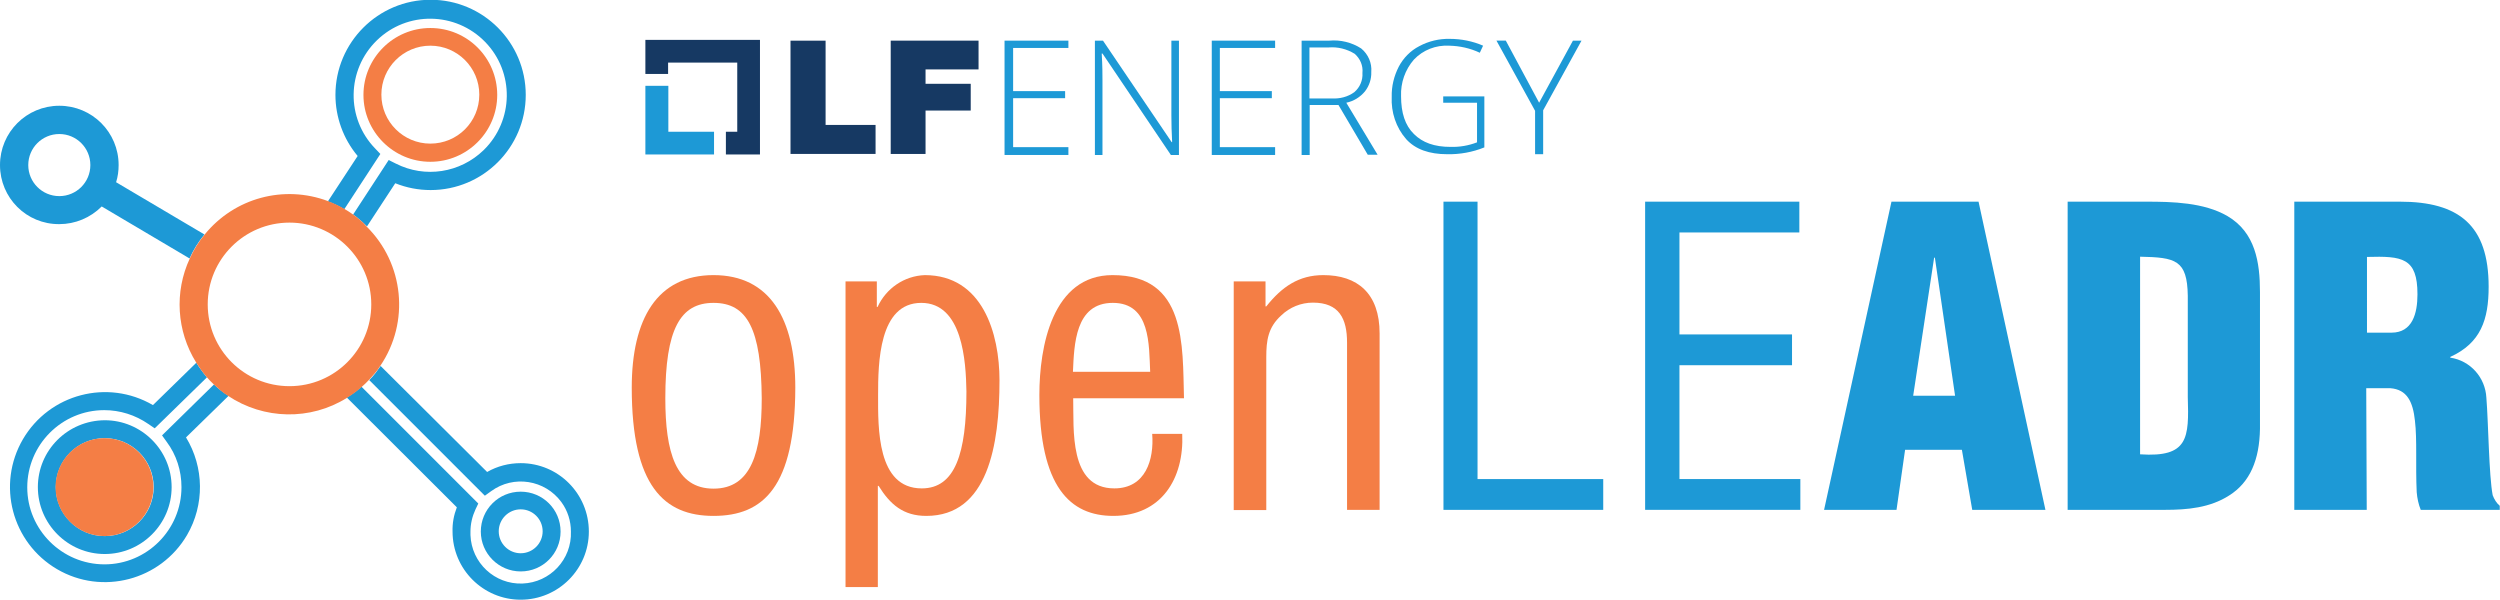 <?xml version="1.0" encoding="utf-8"?>
<!-- Generator: Adobe Illustrator 25.2.2, SVG Export Plug-In . SVG Version: 6.00 Build 0)  -->
<svg version="1.1" id="Layer_1" xmlns="http://www.w3.org/2000/svg" xmlns:xlink="http://www.w3.org/1999/xlink" x="0px" y="0px"
	 viewBox="0 0 990.5 237.6" style="enable-background:new 0 0 990.5 237.6;" xml:space="preserve">
<style type="text/css">
	.st0{fill:#1D99D6;}
	.st1{fill:#163963;}
	.st2{fill:#F47E45;}
	.st3{fill:none;}
</style>
<g>
	<polygon class="st0" points="264.8,52.2 264.8,34 255.7,34 255.7,61.2 282.9,61.2 282.9,52.2 	"/>
	<polygon class="st1" points="301.1,15.8 255.7,15.8 255.7,29.3 264.7,29.3 264.7,24.8 292.1,24.8 292.1,52.2 287.6,52.2 
		287.6,61.2 301.1,61.2 	"/>
	<path class="st1" d="M313.2,16.1h13.9v33.4h19.8V61h-33.7V16.1z"/>
	<path class="st1" d="M352.9,16.1h34.8v11.4h-21v5.7h17.9v10.6h-17.9V61h-13.8V16.1z"/>
	<path class="st0" d="M423.3,61.4h-25.3V16.1h25.3v2.9h-21.9v17.1h20.6v2.8h-20.6v19.4h21.9L423.3,61.4z"/>
	<path class="st0" d="M467.1,61.4h-3.2l-27.1-40.2h-0.3c0.3,4.9,0.3,8.4,0.3,10.8v29.4h-3V16.1h3.2l27.2,40.2h0.2
		c-0.2-3.7-0.3-7.3-0.3-10.6V16.1h3V61.4z"/>
	<path class="st0" d="M505.2,61.4h-25.1V16.1h25.1v2.9h-21.9v17.1h20.6v2.8h-20.6v19.4h21.9V61.4z"/>
	<path class="st0" d="M518.9,41.7v19.7h-3.2V16.1h11c4.4-0.4,8.9,0.7,12.6,3.1c2.8,2.3,4.3,5.8,4,9.3c0.1,2.8-0.8,5.5-2.5,7.7
		c-1.9,2.3-4.5,3.9-7.4,4.5l12.4,20.6h-3.9l-11.6-19.7H518.9z M518.9,39h8.7c3.2,0.2,6.4-0.6,9-2.5c2.2-1.9,3.4-4.7,3.2-7.6
		c0.3-2.9-0.9-5.7-3.1-7.6c-3.1-1.9-6.7-2.8-10.3-2.5h-7.6V39z"/>
	<path class="st0" d="M571.5,38.2h16.6v20.2c-4.7,1.9-9.7,2.8-14.7,2.7c-7.1,0-12.6-1.9-16.3-6c-4-4.6-6-10.6-5.7-16.8
		c-0.1-4.1,0.9-8.2,2.8-11.9c1.8-3.4,4.6-6.3,8.1-8.1c3.7-2,7.9-3,12.1-2.9c4.5,0,9.1,0.9,13.2,2.7l-1.3,2.8
		c-3.8-1.8-7.9-2.7-12.1-2.8c-5.3-0.3-10.4,1.7-14,5.5c-3.5,4-5.3,9.2-5.1,14.5c0,6.6,1.6,11.6,5.1,15c3.4,3.4,8.1,5.1,14.5,5.1
		c3.6,0.1,7.1-0.5,10.5-1.8V40.7h-13.4v-2.5L571.5,38.2z"/>
	<path class="st0" d="M609.8,40.7l13.4-24.6h3.4l-15.2,27.6v17.4h-3.2V43.9l-15.3-27.8h3.7L609.8,40.7z"/>
	<path class="st2" d="M282.7,204.4c-19.5,0-32.4-11.7-32.4-50.8c0-27.3,10.1-44.6,32.4-44.6c22.3,0,32.4,17.3,32.4,44.6
		C315,192.9,302.5,204.4,282.7,204.4z M282.7,120c-13.2,0-19.1,10.4-19.1,37.8c0,21.3,4.1,35.8,19.1,35.8c15,0,19.1-14.5,19.1-35.8
		C301.6,130.4,296.1,120,282.7,120z"/>
	<path class="st2" d="M347.9,232.6H335V111.5h12.4v10.1h0.3c3.4-7.4,10.6-12.3,18.7-12.6c22.9,0,29.6,23.1,29.6,41.7
		c0,25.7-4.6,53.7-29,53.7c-9.1,0-14.3-4.5-18.9-11.9h-0.3V232.6z M365,120c-16.8,0-17.1,23.8-17.1,36.6c0,12.9-0.5,36.9,17.3,36.9
		c13.3,0,17.7-14,17.7-38.4C382.7,143.2,381.4,120,365,120L365,120z"/>
	<path class="st2" d="M468.4,171.9c0.8,17.7-8.3,32.5-27.3,32.5c-17.1,0-29.3-11.4-29.3-47.9c0-19.1,5.1-47.5,29-47.5
		c29.3,0,27.7,27.7,28.3,48.8h-43.9c0.3,12.2-1.8,35.7,16.3,35.7c12.4,0,15.8-11.4,15-21.6L468.4,171.9z M455.7,147.3
		c-0.5-10.6,0.2-27.3-14.8-27.3s-15.3,16.6-15.8,27.3H455.7z"/>
	<path class="st2" d="M501.4,121.4h0.3c6.2-7.8,12.9-12.4,22.6-12.4c13.5,0,22.3,7.2,22.3,23.1V202h-12.9v-66.3
		c0-9.4-3.1-15.8-13.5-15.8c-4.7,0-9.2,1.8-12.6,5.1c-5.2,4.7-5.9,9.9-5.9,16.5v60.6h-12.9v-90.6h12.6L501.4,121.4z"/>
	<path class="st0" d="M571.9,202V79.9h13.5v109.9h49.8V202L571.9,202z"/>
	<path class="st0" d="M651.8,202V79.9h61.1v12.2h-47.5v40.4H710v12.2h-44.6v45.1h47.9V202L651.8,202z"/>
	<path class="st0" d="M722.7,202l26.7-122.1h34.5L810.4,202h-29l-4.1-23.8h-22.5l-3.4,23.8H722.7z M766.6,102.1h-0.3l-8.3,54.7h16.6
		L766.6,102.1z"/>
	<path class="st0" d="M819.2,202V79.9h31.1c10.4,0,22.9,0.3,32.2,5.7c11.1,6.5,12.9,18.4,12.9,30.1v54.2
		c-0.2,12.2-3.9,21.2-12.2,26.4c-7.6,4.9-16.6,5.7-25.4,5.7L819.2,202z M847.9,180c19.2,1.3,19.4-6.5,18.9-22.7v-40.1
		c-0.2-14.3-4.9-15.2-18.9-15.5V180z"/>
	<path class="st0" d="M937.7,202h-28.7V79.9h41.8c23.5,0,35.2,9.4,35.2,33.7c0,13-3.1,22.3-15.2,27.8v0.3c8,1.2,13.9,7.9,14.3,15.9
		c0.8,9.8,1,30.8,2.5,38.6c0.6,1.6,1.5,3.1,2.8,4.2v1.6h-31.3c-0.9-2.2-1.4-4.6-1.6-7c-0.5-10.7,0.2-20.8-0.7-28.3
		c-0.8-7.5-3.1-12.4-9.8-12.9h-9.5L937.7,202z M937.7,131.8h9.8c8.3,0,10.3-7.6,10.3-15.2c0-14.5-6-15.2-20-14.8V131.8z"/>
	<path class="st3" d="M206.3,219.3c4.8,0,8.7-3.9,8.7-8.7s-3.9-8.7-8.7-8.7c-4.8,0-8.7,3.9-8.7,8.7l0,0
		C197.6,215.4,201.5,219.3,206.3,219.3z"/>
	
		<ellipse transform="matrix(0.987 -0.16 0.16 0.987 -17.84 19.932)" class="st3" cx="114.7" cy="120.6" rx="32.4" ry="32.4"/>
	<circle class="st3" cx="23.5" cy="65.4" r="12.3"/>
	<path class="st0" d="M206.3,183.5c-4.7,0-9.3,1.2-13.3,3.5l-42.2-42c-0.7,1-1.4,1.9-2.1,2.9c-0.7,0.9-1.5,1.8-2.4,2.7l45.8,45.8
		l2.5-1.8c8.9-6.5,21.3-4.5,27.8,4.3c2.5,3.4,3.8,7.5,3.8,11.7c0.4,11-8.2,20.2-19.2,20.6c-11,0.4-20.2-8.2-20.6-19.2
		c0-0.5,0-0.9,0-1.4c0-3,0.7-6,2-8.8l1.1-2.3l-46.3-46.3c-0.9,0.8-1.8,1.6-2.8,2.3s-2,1.4-3,2L181,201c-1.2,3.1-1.8,6.3-1.7,9.6
		c0,14.9,12.1,27,27,27c14.9,0,27-12.1,27-27C233.3,195.6,221.2,183.5,206.3,183.5L206.3,183.5z"/>
	<path class="st0" d="M206.3,226.4c8.8,0,15.8-7.1,15.8-15.8c0-8.8-7.1-15.8-15.8-15.8c-8.8,0-15.8,7.1-15.8,15.8
		C190.5,219.3,197.6,226.4,206.3,226.4L206.3,226.4z M206.3,201.8c4.8,0,8.7,3.9,8.7,8.7s-3.9,8.7-8.7,8.7c-4.8,0-8.7-3.9-8.7-8.7
		l0,0C197.6,205.7,201.5,201.8,206.3,201.8z"/>
	<path class="st0" d="M87.5,154.7c-0.9-0.7-1.8-1.5-2.7-2.4l-20.6,20.2L66,175c3.9,5.2,5.9,11.5,5.9,18c0,16.9-13.7,30.6-30.5,30.6
		s-30.6-13.7-30.6-30.5c0-16.9,13.7-30.6,30.5-30.6c6.2,0,12.3,1.9,17.5,5.5l2.5,1.7l20.7-20.2c-0.8-0.9-1.5-1.8-2.2-2.8
		c-0.7-0.9-1.4-2-2-3l-17.2,16.8c-18-10.5-41-4.4-51.5,13.5c-10.5,18-4.4,41,13.5,51.5s41,4.4,51.5-13.5c7-12,6.8-26.9-0.4-38.7
		l16.9-16.5C89.4,156.1,88.4,155.4,87.5,154.7z"/>
	<path class="st0" d="M15,193c0,14.6,11.9,26.5,26.5,26.5c14.6,0,26.5-11.9,26.5-26.5c0-14.6-11.9-26.5-26.5-26.5c0,0,0,0,0,0
		C26.8,166.6,15,178.4,15,193z M22.1,193c0-10.7,8.7-19.4,19.4-19.4c10.7,0,19.4,8.7,19.4,19.4c0,10.7-8.7,19.4-19.4,19.4
		S22.1,203.7,22.1,193L22.1,193z"/>
	<path class="st0" d="M23.5,88.8c6.3,0,12.3-2.5,16.8-7l34.8,20.6c1.5-3.4,3.5-6.6,5.9-9.5l-35-20.7c0.7-2.2,1-4.5,1-6.8
		c0-13-10.5-23.5-23.5-23.5S0,52.4,0,65.4C0,78.4,10.5,88.9,23.5,88.8C23.5,88.9,23.5,88.9,23.5,88.8L23.5,88.8z M23.5,53.1
		c6.8,0,12.3,5.5,12.3,12.3s-5.5,12.3-12.3,12.3s-12.3-5.5-12.3-12.3C11.2,58.6,16.7,53.1,23.5,53.1z"/>
	<path class="st0" d="M148.7,58.9c-11.7-12-11.4-31.2,0.6-42.9c12-11.7,31.2-11.4,42.9,0.6c11.7,12,11.4,31.2-0.6,42.9
		c-9.3,9-23.2,11.2-34.8,5.3l-2.8-1.4L139.9,85c1,0.7,1.9,1.4,2.8,2.2c0.9,0.8,1.8,1.6,2.7,2.5l11.2-17.1c4.5,1.8,9.2,2.7,14,2.7
		c20.8,0,37.7-16.9,37.7-37.7c0-20.8-16.9-37.7-37.7-37.7c-20.8,0-37.7,16.9-37.7,37.7c0,8.8,3.1,17.4,8.8,24.2l-11.8,18
		c1.1,0.4,2.2,0.9,3.3,1.4c1.1,0.5,2.1,1.1,3.2,1.7L150.7,61L148.7,58.9z"/>
	<path class="st2" d="M41.4,173.6c-10.7,0-19.4,8.7-19.4,19.4c0,10.7,8.7,19.4,19.4,19.4c10.7,0,19.3-8.6,19.4-19.3
		C60.8,182.3,52.2,173.6,41.4,173.6C41.5,173.6,41.5,173.6,41.4,173.6z"/>
	<path class="st2" d="M142.7,87.2c-0.9-0.8-1.8-1.5-2.8-2.2c-1.1-0.8-2.2-1.5-3.4-2.2c-1-0.6-2.1-1.2-3.2-1.7
		c-1.1-0.5-2.2-1-3.3-1.4c-17.5-6.6-37.1-1.3-48.9,13.2c-2.4,2.9-4.4,6.1-5.9,9.5c-6.2,13.3-5.2,28.8,2.5,41.2c0.7,1,1.3,2,2,3
		c0.7,1,1.5,1.9,2.2,2.8c0.8,0.9,1.8,2,2.8,2.9c0.9,0.8,1.8,1.6,2.7,2.4c0.9,0.8,1.9,1.5,2.9,2.1c14.2,9.5,32.7,9.9,47.2,0.8
		c1-0.6,2-1.3,3-2c1-0.7,1.9-1.5,2.8-2.3c0.9-0.8,2-1.8,2.9-2.8s1.6-1.8,2.4-2.7s1.5-1.9,2.1-2.9c11.7-17.3,9.4-40.5-5.5-55.2
		C144.5,88.8,143.7,88,142.7,87.2z M147.1,120.6c0,17.9-14.5,32.4-32.4,32.4s-32.4-14.5-32.4-32.4s14.5-32.4,32.4-32.4
		C132.5,88.2,147.1,102.7,147.1,120.6z"/>
	<path class="st2" d="M170.5,11.1c-14.6,0-26.5,11.9-26.5,26.5c0,14.6,11.9,26.5,26.5,26.5c14.6,0,26.5-11.9,26.5-26.5
		C197,23,185.2,11.1,170.5,11.1z M170.5,56.9c-10.7,0-19.4-8.7-19.4-19.4c0-10.7,8.7-19.4,19.4-19.4s19.4,8.7,19.4,19.4l0,0
		C189.9,48.3,181.2,56.9,170.5,56.9z"/>
</g>
</svg>
